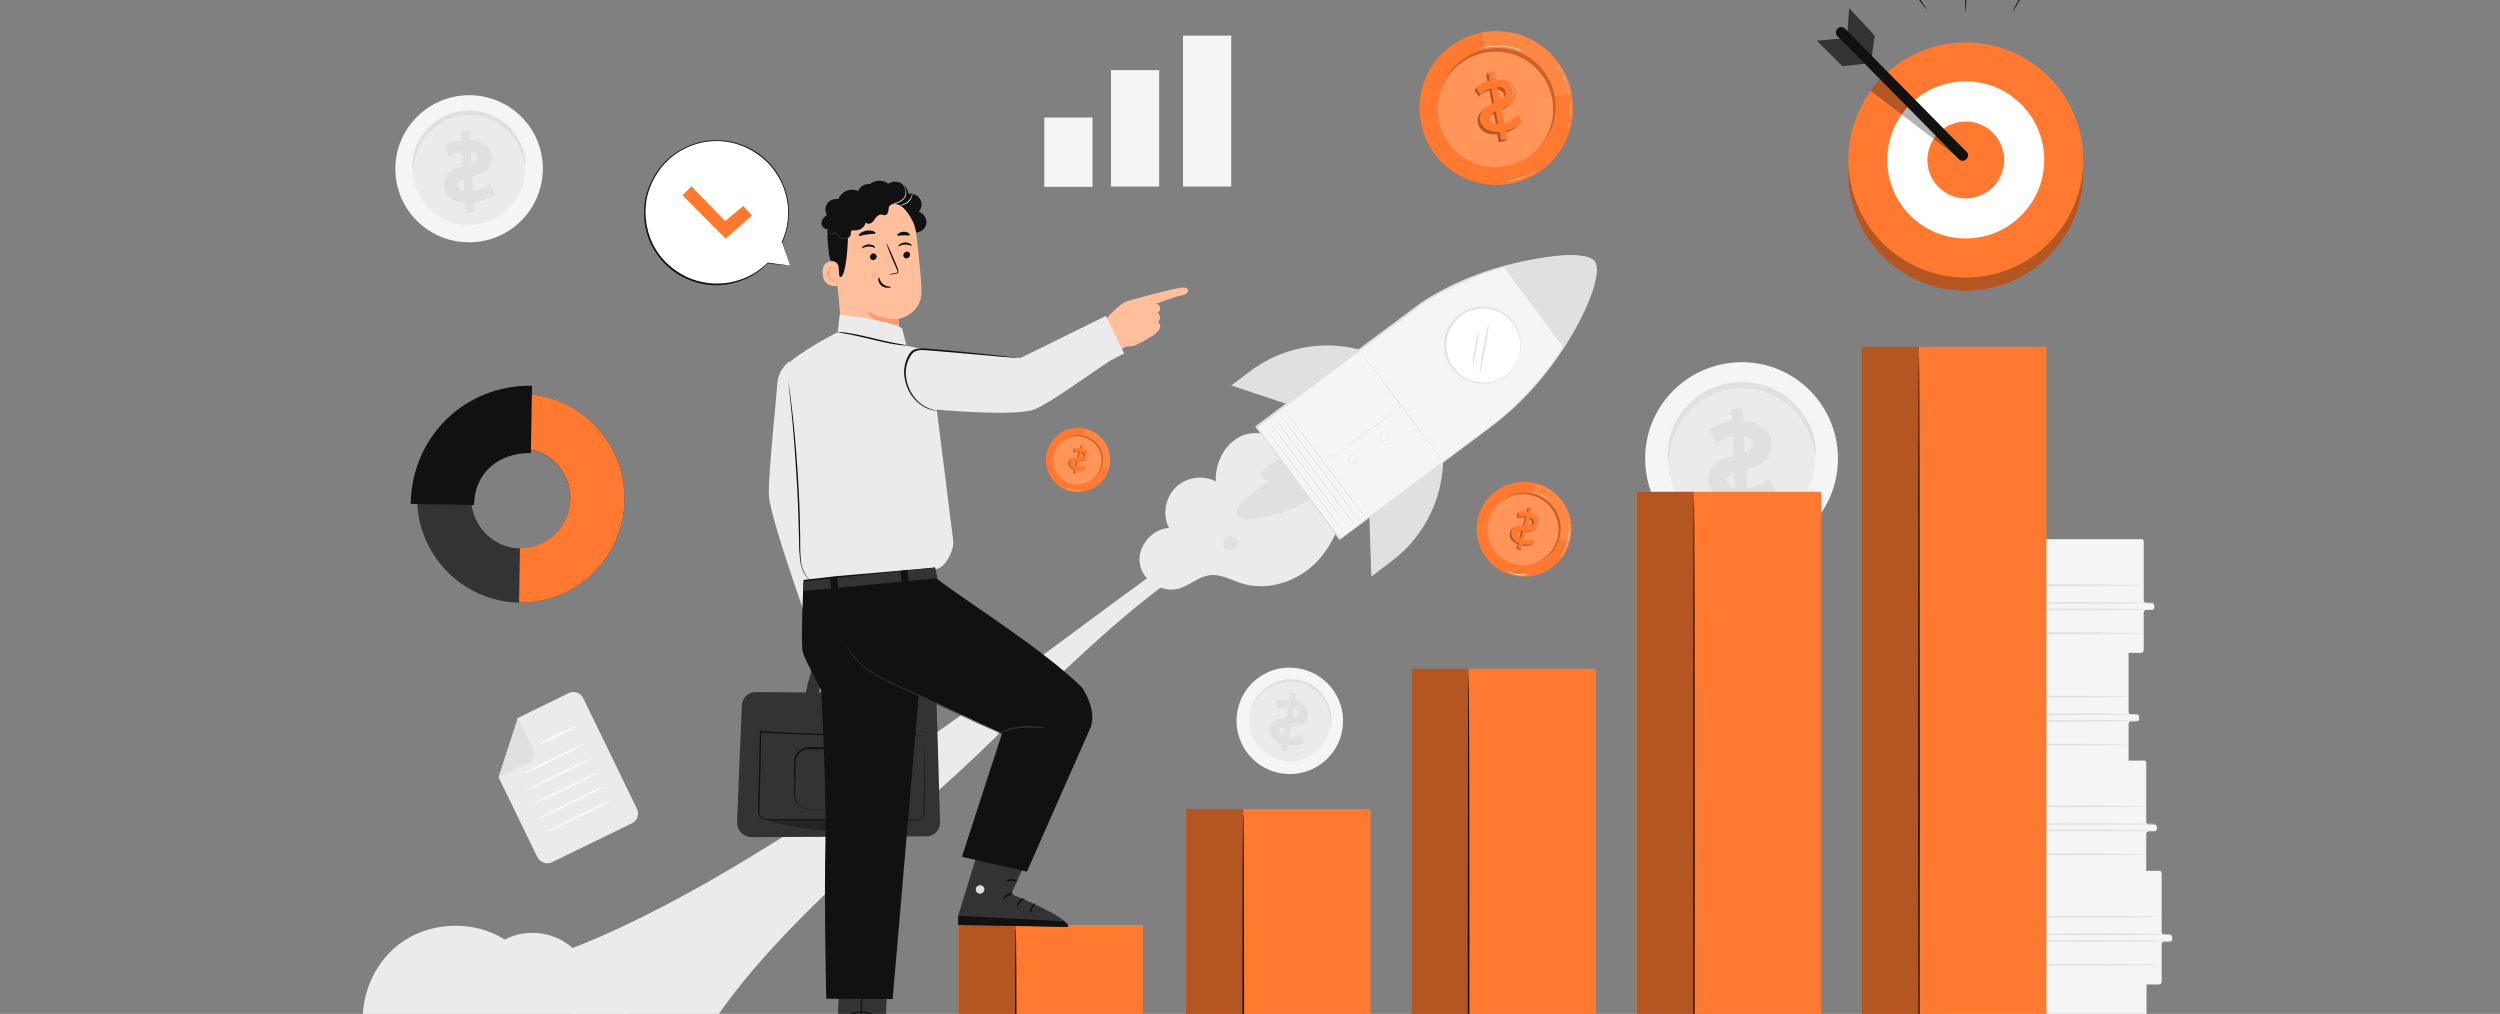 <svg xmlns="http://www.w3.org/2000/svg" width="540" height="219" fill="none" viewBox="0 0 540 219"><rect x="0" y="0" width="540" height="219" fill="#808080" stroke="none"/><g clip-path="url(#a)"><path fill="#ebebeb" d="M254.746 119.925c13.317-9.333 14.649-10.545 21.368-23.09l6.417 13.091c-27.422 7.756-51.091 33.693-71.732 53.388-21.127 20.119-60.231 49.813-65.921 77.75-7.627-19.271-19.31-16.786-33.051-32.3 45.521-12.544 109.746-65.63 142.919-88.839"/><path fill="#ebebeb" d="M191.064 261.061c-3.268-8.968-14.588-13.21-23.305-9.271.061-1.334.121-2.727.182-4.061-.848-5.999-4.177-11.635-9.02-15.271-4.903-3.636-11.259-5.151-17.252-4.242-.545-6.726-7.506-12.18-14.165-11.029 1.09-4.787-.786-10.12-4.661-13.09-3.874-2.969-9.503-3.454-13.801-1.151-6.901-4.363-16.465-3.878-22.882 1.03-6.477 4.969-9.382 14.059-7.022 21.877-10.472 7.999-14.225 23.634-8.595 35.511M290.763 106.108l-18.342-12.484c-6.598-.848-10.109 5.636-9.806 10.363-2.785-1.454-6.477-.909-8.717 1.333s-2.845 5.939-1.392 8.727c-3.753.181-6.901 4.06-6.296 7.756.606 3.697 4.843 6.363 8.415 5.333 2.36-.666 4.358-2.666 6.779-2.909 2.301-.242 4.48 1.031 6.719 1.758 5.509 1.757 11.804-.243 15.921-4.242 4.116-4.121 6.295-9.878 6.719-15.635"/><path fill="#e0e0e0" d="M278.959 98.23c-2.119.606-4.177 1.637-5.872 2.97-1.15.909-.484 2.727.969 2.666h.06a65 65 0 0 0-6.356 5.091c-1.271 1.151-.424 3.333 1.332 3.211 6.78-.303 13.499-3.09 18.402-7.817zM311.707 99.744v.121a27.95 27.95 0 0 1-11.259 21.453l-4.237 3.212-.424-12.848zM293.668 75.566s-.06 0-.121-.06c-8.111-2.122-16.707-.364-23.426 4.605l-4.177 3.151 12.046 4z"/><path fill="#f5f5f5" d="M344.456 56.476c-1.453-1.94-9.02-1.757-19.734 1.151-10.533 2.849-17.797 8-17.797 8L271.332 92.23l7.021 9.393 4.056 5.454 7.022 9.393 32.264-24.119c3.148-2.363 6.114-4.969 8.717-7.938 2.3-2.485 4.964-5.697 7.264-9.333 6.053-9.272 8.172-16.665 6.78-18.604"/><path fill="#e0e0e0" d="M295 111.865c-.06 0-4.116-5.273-9.08-11.878s-8.959-11.938-8.959-11.999c.061 0 4.116 5.272 9.08 11.878 5.024 6.605 9.02 11.999 8.959 11.999M293.85 112.591c-.061 0-4.116-5.272-9.08-11.877s-8.959-11.939-8.959-12c.061 0 4.116 5.273 9.08 11.878s9.019 11.939 8.959 11.999M292.7 113.441c-.061 0-4.117-5.272-9.08-11.878-4.964-6.605-8.959-11.938-8.959-11.999.06 0 4.116 5.273 9.08 11.878 5.024 6.605 9.019 11.938 8.959 11.999M291.61 114.289c-.06 0-4.116-5.273-9.08-11.878-4.963-6.606-8.959-11.938-8.959-11.999.061 0 4.117 5.272 9.08 11.878 4.964 6.605 8.959 11.999 8.959 11.999M290.46 115.197c-.061 0-4.116-5.272-9.08-11.878s-8.959-11.938-8.959-11.999c.061 0 4.116 5.273 9.08 11.878 5.024 6.605 9.02 11.938 8.959 11.999M302.688 87.746l-.121.121a1.7 1.7 0 0 1-.485.364c-.423.303-1.029.788-1.755 1.333-1.513 1.152-3.572 2.667-5.872 4.363s-4.419 3.212-5.932 4.303c-.726.545-1.392.97-1.816 1.272.424-.302 1.029-.787 1.755-1.333 1.514-1.09 3.572-2.666 5.872-4.302 2.3-1.697 4.359-3.212 5.872-4.303.726-.545 1.332-.97 1.755-1.333.182-.182.364-.303.485-.364.181-.12.242-.12.242-.12"/><path fill="#e0e0e0" d="M311.707 99.744c-.06 0-4.055-5.333-9.019-11.939s-8.899-11.998-8.899-12.059c.061 0 4.056 5.333 9.02 11.938 4.964 6.666 8.959 12.06 8.898 12.06M292.397 98.412s.061 0 .242.06c.121.061.303.243.424.486a.86.86 0 0 1-.121.909c-.242.303-.605.484-1.029.363s-.666-.485-.726-.848c-.061-.364.181-.667.363-.849.242-.181.423-.181.605-.181.121 0 .242.06.242.06h-.242a.85.85 0 0 0-.545.243c-.181.12-.363.424-.302.727.06.303.242.606.605.727s.726-.061.908-.303.182-.545.121-.788c-.061-.242-.242-.363-.363-.485-.121-.06-.182-.06-.182-.12M299.359 93.442s.06 0 .242.06c.121.06.302.243.423.485a.85.85 0 0 1-.121.909c-.242.303-.605.485-1.029.364-.423-.122-.666-.485-.726-.849-.061-.364.182-.666.363-.848.242-.182.424-.182.605-.182.122 0 .243.06.243.06h-.243a.84.84 0 0 0-.544.243c-.182.121-.364.424-.303.727s.242.606.605.727c.364.121.727-.06.908-.303.182-.242.182-.545.121-.787-.06-.243-.242-.364-.363-.485s-.181-.121-.181-.121M266.368 115.864c-.787-.303-1.756.121-2.058.909-.303.788.121 1.757.847 2.06.787.303 1.756-.06 2.119-.848s-.061-1.758-.787-2.121"/><path fill="#fff" d="M327.991 77.324c-1.513 4.242-6.175 6.424-10.412 4.909s-6.416-6.182-4.903-10.424 6.174-6.423 10.412-4.908c4.176 1.515 6.416 6.18 4.903 10.423"/><path fill="#e0e0e0" d="M327.991 77.324c-.061 0 .242-.666.363-1.939s-.06-3.212-1.332-5.151a7.7 7.7 0 0 0-2.663-2.545 8.1 8.1 0 0 0-4.056-1.091c-.726 0-1.513.121-2.24.364-.726.242-1.513.545-2.179 1.03-1.392.909-2.421 2.303-3.026 3.939-.545 1.636-.606 3.393-.122 4.969.243.788.545 1.515 1.03 2.182.423.666.968 1.212 1.513 1.696 1.15.97 2.542 1.515 3.813 1.758 1.332.242 2.603.06 3.693-.243 2.179-.666 3.571-2.12 4.298-3.15.666-1.152.847-1.819.908-1.819 0 0-.061.182-.182.485-.06.182-.121.364-.242.606a4.5 4.5 0 0 1-.424.727c-.665 1.091-2.058 2.545-4.297 3.333a7.9 7.9 0 0 1-3.814.303c-1.332-.242-2.785-.788-3.995-1.818-.606-.485-1.15-1.09-1.635-1.757-.484-.667-.847-1.455-1.089-2.242a8.53 8.53 0 0 1 .121-5.212c.605-1.697 1.755-3.151 3.208-4.06.726-.485 1.453-.849 2.24-1.091a8 8 0 0 1 2.361-.364c1.573 0 3.026.485 4.237 1.152a8.2 8.2 0 0 1 2.724 2.666c1.271 2 1.392 4 1.271 5.272 0 .303-.121.606-.121.849-.06.242-.121.424-.182.606zM344.456 56.476c-1.453-1.94-9.02-1.757-19.734 1.151l13.015 17.453c5.992-9.272 8.111-16.665 6.719-18.604"/><path fill="#e0e0e0" d="M344.698 56.84c.121.243.182.667.242 1.213.061 1.09-.242 2.727-.908 4.726-1.332 3.94-3.995 9.454-8.414 15.575-2.24 3.03-4.903 6.241-8.172 9.332-1.634 1.515-3.39 3.03-5.327 4.484s-3.874 2.91-5.932 4.424c-8.112 6.06-17.131 12.787-26.695 19.938l-.121.121-.121-.121a2167 2167 0 0 1-9.02-12.12c-3.087-4.121-6.114-8.242-9.019-12.12l-.121-.122.121-.12c9.564-7.152 18.583-13.878 26.695-19.938 2.058-1.515 3.995-2.97 5.932-4.424.969-.727 1.877-1.394 2.845-2.121a38 38 0 0 1 2.906-1.818 62.5 62.5 0 0 1 11.259-5.09 71.4 71.4 0 0 1 9.806-2.546c2.906-.545 5.448-.909 7.567-.97 2.058-.06 3.693.061 4.782.425.242.121.484.182.666.303s.363.182.424.303c.242.182.363.303.363.303l-.303-.303c-.121-.06-.242-.182-.423-.242-.182-.122-.424-.182-.666-.243-1.029-.303-2.664-.424-4.722-.363-2.058.06-4.6.424-7.506 1.03s-6.235 1.394-9.806 2.606c-3.572 1.272-7.386 2.908-11.199 5.15a28 28 0 0 0-2.845 1.819c-.908.666-1.877 1.393-2.845 2.12-1.937 1.455-3.874 2.91-5.933 4.424-8.111 6.06-17.13 12.787-26.695 19.938l.061-.243c2.905 3.879 5.932 7.939 9.019 12.12 3.087 4.121 6.114 8.242 9.02 12.12l-.242-.06c9.564-7.151 18.583-13.878 26.695-19.938 2.058-1.515 3.995-2.969 5.932-4.423 1.877-1.455 3.693-2.91 5.266-4.485 3.209-3.09 5.933-6.242 8.172-9.272 4.419-6.06 7.204-11.574 8.536-15.513.666-2 .968-3.576.908-4.666 0-.546-.121-.97-.182-1.212"/><path fill="#e0e0e0" d="M319.637 80.656c-.06 0 0-.606.121-1.636s.364-2.364.666-3.879c.303-1.454.545-2.727.787-3.878.182-.97.363-1.576.363-1.576.061 0 0 .606-.121 1.637-.121 1.03-.363 2.363-.666 3.878-.302 1.454-.544 2.727-.786 3.879-.182.97-.303 1.575-.364 1.575M318.185 78.717c-.121 0 .06-1.636.423-3.575.303-1.94.666-3.515.727-3.515.121 0-.061 1.636-.424 3.575-.303 1.94-.605 3.515-.726 3.515"/><path fill="#ebebeb" d="m119.272 186.221 17.192-8.363c1.21-.606 1.694-2 1.089-3.212l-11.562-23.816c-.605-1.212-1.997-1.697-3.208-1.091l-10.896 5.333-4.177 12.847 8.354 17.211c.605 1.151 2.058 1.697 3.208 1.091"/><path fill="#e0e0e0" d="m111.887 155.012 3.269 6.726c.545 1.091.06 2.424-1.029 2.97l-6.417 3.151z"/><path fill="#fff" d="M116.488 160.768c.06.061 1.876-.727 4.055-1.757 2.179-1.091 3.935-2 3.874-2.121-.06-.061-1.876.727-4.055 1.757-2.18 1.091-3.935 2-3.874 2.121M113.158 167.07c.061.061 3.027-1.273 6.598-3.03 3.632-1.757 6.538-3.272 6.477-3.333s-3.026 1.273-6.598 3.03c-3.632 1.697-6.537 3.212-6.477 3.333M113.521 170.768c.061.06 3.269-1.394 7.204-3.333s7.082-3.576 7.082-3.636c-.06-.061-3.269 1.394-7.203 3.333s-7.143 3.575-7.083 3.636M114.974 173.797c.061.061 3.269-1.394 7.204-3.333s7.082-3.575 7.082-3.636c-.061-.061-3.269 1.394-7.203 3.333-3.935 1.879-7.143 3.515-7.083 3.636M116.427 176.768c.061.06 3.269-1.394 7.203-3.333s7.083-3.576 7.083-3.636c-.061-.061-3.269 1.394-7.204 3.333s-7.143 3.515-7.082 3.636M117.88 179.736c.06.061 3.269-1.393 7.203-3.333 3.935-1.939 7.083-3.575 7.083-3.636-.061-.06-3.269 1.394-7.204 3.333s-7.143 3.576-7.082 3.636"/><path fill="#f5f5f5" d="M355.412 100.532c.787 11.453 10.775 20.119 22.216 19.271 11.502-.788 20.158-10.726 19.31-22.24-.787-11.454-10.775-20.12-22.215-19.271-11.502.848-20.158 10.787-19.311 22.24"/><path fill="#ebebeb" d="M360.316 100.229c.605 8.727 8.172 15.332 16.949 14.726 8.717-.606 15.315-8.181 14.71-16.907-.606-8.727-8.172-15.332-16.95-14.726-8.716.606-15.315 8.18-14.709 16.907"/><path fill="#e0e0e0" d="M360.316 99.744c.121 0 .121-.728.302-1.94.182-1.212.545-3.03 1.514-4.969.484-.97 1.089-2 1.876-3.03.787-.97 1.756-2 2.906-2.848.605-.424 1.21-.848 1.876-1.212a17 17 0 0 1 2.119-.97 25 25 0 0 1 2.3-.666c.787-.182 1.635-.243 2.422-.303.847 0 1.634 0 2.421.121.787.06 1.574.242 2.361.485.726.182 1.453.485 2.179.788.666.303 1.332.666 1.937 1.03 1.211.788 2.24 1.697 3.148 2.606.847.97 1.574 1.939 2.118 2.848 1.09 1.878 1.574 3.636 1.877 4.848.242 1.212.363 1.939.424 1.878.06 0 .181-.727.06-2a14 14 0 0 0-1.574-5.211c-.544-1.03-1.21-2.121-2.118-3.151s-1.998-2-3.269-2.848c-.666-.425-1.332-.849-2.058-1.152a10.5 10.5 0 0 0-2.301-.848 15.7 15.7 0 0 0-2.542-.546c-.847-.12-1.755-.12-2.663-.12-.908.06-1.756.12-2.603.302a17 17 0 0 0-2.482.727c-.787.303-1.514.667-2.24 1.03-.726.364-1.392.849-1.998 1.334-1.21.97-2.239 2-3.026 3.09-.787 1.091-1.453 2.243-1.877 3.273-.908 2.12-1.15 4-1.15 5.272-.181 1.454 0 2.182.061 2.182"/><path fill="#e0e0e0" d="m375.025 108.713.182 2.788 2.482-.121-.121-2.667c2.421-.303 4.721-1.151 6.053-2.303l-1.513-2.908a9.87 9.87 0 0 1-4.661 1.999l-.242-4.12c2.724-.788 5.69-1.879 5.508-5.454-.121-2.606-2.179-4.727-6.114-4.97l-.181-2.726-2.482.12.121 2.667c-1.816.242-3.632.849-4.903 1.757l1.392 2.97a10.6 10.6 0 0 1 3.692-1.515l.243 4.181c-2.724.788-5.63 1.879-5.448 5.333.121 2.545 2.118 4.666 5.992 4.969m1.877-11.09-.182-3.514c1.332.242 1.877.909 1.937 1.697 0 .909-.666 1.454-1.755 1.818m-3.935 6.182c-.06-.849.666-1.394 1.695-1.818l.182 3.393c-1.211-.182-1.816-.788-1.877-1.575"/><path fill="#f5f5f5" d="M85.434 37.57c.605 8.786 8.233 15.331 17.01 14.725s15.375-8.241 14.77-16.968c-.605-8.787-8.233-15.332-17.01-14.726-8.777.667-15.375 8.242-14.77 16.968"/><path fill="#ebebeb" d="M89.187 37.327c.484 6.666 6.235 11.696 12.954 11.21 6.659-.484 11.743-6.241 11.259-12.907a12.09 12.09 0 0 0-12.954-11.211c-6.659.424-11.683 6.242-11.26 12.908"/><path fill="#e0e0e0" d="M89.187 36.964c.06 0 .06-.545.242-1.454.121-.91.424-2.303 1.15-3.818.363-.727.848-1.515 1.453-2.303a11 11 0 0 1 2.24-2.181c.423-.303.908-.667 1.392-.91a7.4 7.4 0 0 1 1.574-.726c.545-.182 1.15-.364 1.755-.485.606-.122 1.211-.182 1.877-.243.605 0 1.271 0 1.876.06.606.061 1.211.183 1.756.364.605.182 1.15.364 1.634.607.545.242 1.029.484 1.514.787.908.606 1.755 1.273 2.421 2a12.8 12.8 0 0 1 1.634 2.182c.848 1.454 1.211 2.787 1.453 3.696.182.91.242 1.455.303 1.455.06 0 .121-.546 0-1.515-.121-.97-.363-2.364-1.211-3.94-.424-.787-.968-1.575-1.634-2.423-.666-.788-1.514-1.576-2.482-2.182-.484-.303-1.029-.606-1.574-.909a15 15 0 0 0-1.755-.666c-.606-.182-1.272-.303-1.937-.425-.666-.06-1.332-.12-1.998-.06s-1.332.12-1.998.242a9.6 9.6 0 0 0-1.876.546c-.605.242-1.15.484-1.695.787s-1.03.667-1.514 1.03a14.5 14.5 0 0 0-2.36 2.364 15.5 15.5 0 0 0-1.453 2.484 12.8 12.8 0 0 0-.908 4.06c-.06 1.03.06 1.576.121 1.576"/><path fill="#e0e0e0" d="m100.446 43.81.121 2.122 1.877-.122-.121-2.06c1.876-.242 3.632-.909 4.6-1.757l-1.15-2.242c-.908.727-2.24 1.333-3.571 1.515l-.182-3.152c2.058-.606 4.359-1.454 4.237-4.12-.121-2-1.634-3.636-4.661-3.818l-.121-2.121-1.876.12.12 2.061c-1.391.182-2.784.667-3.752 1.334l1.09 2.242A7.6 7.6 0 0 1 99.9 32.66l.182 3.212c-2.058.606-4.298 1.455-4.177 4.06.06 2.06 1.574 3.697 4.54 3.879m1.393-8.423-.122-2.666c1.03.182 1.453.667 1.453 1.333.061.606-.484 1.03-1.331 1.333m-2.967 4.727c-.06-.666.485-1.03 1.272-1.394l.121 2.606c-.908-.182-1.332-.606-1.393-1.212"/><path fill="#f5f5f5" d="M267.216 154.042a11.494 11.494 0 0 0 9.745 13.029c6.296.909 12.107-3.454 13.015-9.696a11.493 11.493 0 0 0-9.746-13.029c-6.235-.97-12.106 3.393-13.014 9.696"/><path fill="#ebebeb" d="M269.94 154.405a8.794 8.794 0 0 0 7.445 9.938c4.782.728 9.262-2.605 9.928-7.393a8.794 8.794 0 0 0-7.446-9.938c-4.782-.727-9.201 2.606-9.927 7.393"/><path fill="#e0e0e0" d="M270 154.163c.061 0 .121-.364.363-1.03a10 10 0 0 1 1.393-2.546 7.6 7.6 0 0 1 1.392-1.393 11.7 11.7 0 0 1 1.937-1.212 6.5 6.5 0 0 1 1.15-.425 8 8 0 0 1 1.271-.242c.424-.061.848-.061 1.332-.061.424 0 .908.061 1.332.122.423.06.908.181 1.331.363.424.121.848.303 1.211.546.363.181.727.424 1.09.666s.666.485.908.788a9.3 9.3 0 0 1 1.392 1.757 8 8 0 0 1 .787 1.818 9.5 9.5 0 0 1 .424 2.849c0 .666-.061 1.09 0 1.09.06 0 .181-.363.242-1.09.06-.728.06-1.758-.242-2.97a10 10 0 0 0-.787-1.939 8.5 8.5 0 0 0-1.453-1.939c-.303-.303-.605-.606-.969-.849-.363-.242-.726-.545-1.15-.727a5.7 5.7 0 0 0-1.271-.545 6 6 0 0 0-1.392-.364c-.484-.06-.969-.121-1.453-.121s-.969 0-1.392.121c-.485.061-.908.182-1.332.303a7 7 0 0 0-1.211.485 8.2 8.2 0 0 0-1.997 1.333 8.4 8.4 0 0 0-1.393 1.576 8.8 8.8 0 0 0-1.271 2.727c-.302.485-.302.848-.242.909"/><path fill="#e0e0e0" d="m276.901 160.707-.242 1.515 1.331.242.243-1.454c1.331.121 2.663-.061 3.51-.545l-.484-1.758c-.726.364-1.755.606-2.784.546l.363-2.243c1.574-.121 3.329-.363 3.632-2.302.242-1.455-.605-2.849-2.724-3.394l.242-1.515-1.332-.242-.242 1.454c-1.029-.061-2.058.061-2.845.364l.424 1.757c.726-.303 1.513-.424 2.179-.364l-.363 2.303c-1.574.121-3.269.364-3.572 2.242-.242 1.394.606 2.788 2.664 3.394m2.3-5.757.303-1.939c.666.303.908.727.847 1.151-.121.546-.545.727-1.15.788m-2.845 2.909c.061-.485.484-.667 1.09-.788l-.303 1.879c-.605-.303-.848-.667-.787-1.091"/><path fill="#f5f5f5" d="M466.915 188.645v12.665c0 .364.302.606.605.606h1.09c.363 0 .605.303.605.606v.243a.607.607 0 0 1-.605.606h-1.09a.607.607 0 0 0-.605.606v8.059a.607.607 0 0 1-.606.606h-42.131a.607.607 0 0 1-.605-.606v-7.211c0-.364.303-.606.605-.606h1.937a.607.607 0 0 0 .606-.606v-.606a.607.607 0 0 0-.606-.606h-1.937a.607.607 0 0 1-.605-.606v-1.515a.607.607 0 0 0-.605-.606h-.182a.607.607 0 0 1 0-1.212h.363a.61.61 0 0 0 .606-.606v-9.151c0-.363.302-.606.605-.606h41.889c.363-.121.666.182.666.546"/><path fill="#e0e0e0" d="M435.014 188.705v23.27a.607.607 0 0 1-.606.606h-10.29a.607.607 0 0 1-.606-.606v-7.211c0-.364.303-.606.606-.606h1.937a.607.607 0 0 0 .605-.606v-.425c0-.363-.303-.606-.666-.606l-1.937.061c-.363 0-.666-.303-.666-.606v-1.515a.606.606 0 0 0-.605-.606h-.182c-.363 0-.666-.303-.605-.667v-.181c0-.364.303-.606.605-.606h.485a.607.607 0 0 0 .605-.606v-8.969c0-.364.303-.606.605-.606l9.988.06c.485-.242.727.061.727.425"/><path fill="#e0e0e0" d="M434.227 203.25c0 .061 7.869.182 17.555.182s17.554-.061 17.554-.182c0-.06-7.869-.182-17.554-.182-9.686 0-17.555.061-17.555.182M434.227 201.795c0 .061 7.869.182 17.555.182s17.554-.061 17.554-.182c0-.061-7.869-.182-17.554-.182-9.686.061-17.555.121-17.555.182M431.987 198.037c0 .061 7.869.182 17.555.182s17.554-.061 17.554-.182c0-.06-7.869-.182-17.554-.182-9.746 0-17.555.061-17.555.182M431.745 208.401c0 .06 7.869.181 17.555.181s17.554-.06 17.554-.181c0-.061-7.869-.182-17.554-.182-9.686 0-17.555.06-17.555.182"/><path fill="#f5f5f5" d="M463.646 212.703v12.666c0 .363.303.606.605.606h1.09c.363 0 .605.303.605.606v.242a.606.606 0 0 1-.605.606h-1.09a.607.607 0 0 0-.605.606v8.06a.607.607 0 0 1-.605.606h-42.132a.607.607 0 0 1-.605-.606v-7.211c0-.364.303-.606.605-.606h1.938a.607.607 0 0 0 .605-.606v-.606a.607.607 0 0 0-.605-.606h-1.938a.607.607 0 0 1-.605-.606v-1.515a.607.607 0 0 0-.605-.606h-.182a.607.607 0 0 1 0-1.212h.424a.607.607 0 0 0 .605-.606v-9.151c0-.364.303-.606.606-.606h41.828c.363-.121.666.182.666.545"/><path fill="#e0e0e0" d="M431.745 212.704v23.331a.607.607 0 0 1-.605.606h-10.291a.607.607 0 0 1-.605-.606v-7.212c0-.363.302-.606.605-.606h1.937a.607.607 0 0 0 .605-.606v-.424c0-.364-.302-.606-.666-.606l-1.937.061c-.363 0-.666-.303-.666-.606v-1.515a.606.606 0 0 0-.605-.606h-.181c-.364 0-.666-.303-.606-.667v-.182c0-.363.303-.606.606-.606h.484a.607.607 0 0 0 .605-.606v-8.969c0-.363.303-.606.605-.606l9.988.061c.485-.242.727.061.727.364"/><path fill="#f5f5f5" d="M463.041 117.016v12.665c0 .364.302.606.605.606h1.09c.363 0 .605.303.605.606v.242a.607.607 0 0 1-.605.606h-1.09a.607.607 0 0 0-.605.606v8.06a.607.607 0 0 1-.606.606h-42.131a.607.607 0 0 1-.605-.606v-7.211c0-.364.303-.606.605-.606h1.937a.607.607 0 0 0 .606-.606v-.606a.607.607 0 0 0-.606-.606h-1.937a.607.607 0 0 1-.605-.606v-1.515a.607.607 0 0 0-.605-.606h-.182a.607.607 0 0 1 0-1.212h.424a.607.607 0 0 0 .605-.606v-9.151c0-.363.303-.606.605-.606h41.889c.303-.06.606.182.606.546"/><path fill="#e0e0e0" d="M431.2 117.076v23.27a.606.606 0 0 1-.605.606h-10.291a.607.607 0 0 1-.605-.606v-7.211c0-.364.303-.606.605-.606h1.937a.61.61 0 0 0 .606-.606v-.424c0-.364-.303-.606-.666-.606l-1.937.06c-.364 0-.666-.303-.666-.606v-1.515a.61.61 0 0 0-.606-.606h-.181c-.363 0-.666-.303-.605-.666v-.182c0-.364.302-.606.605-.606h.484a.607.607 0 0 0 .605-.606v-8.969c0-.364.303-.606.606-.606l9.988.061c.424-.243.726.06.726.424"/><path fill="#e0e0e0" d="M430.353 131.619c0 .061 7.869.182 17.554.182 9.686 0 17.555-.06 17.555-.182 0-.06-7.869-.181-17.555-.181s-17.554.121-17.554.181M430.353 130.227c0 .06 7.869.182 17.554.182 9.686 0 17.555-.061 17.555-.182 0-.061-7.869-.182-17.555-.182s-17.554.061-17.554.182M428.113 126.408c0 .061 7.869.182 17.555.182s17.554-.06 17.554-.182c0-.06-7.869-.181-17.554-.181-9.746 0-17.555.06-17.555.181M427.871 136.772c0 .06 7.869.181 17.555.181s17.554-.06 17.554-.181c0-.061-7.869-.182-17.554-.182-9.686 0-17.555.121-17.555.182"/><path fill="#f5f5f5" d="M459.772 141.075v12.665c0 .364.303.606.605.606h1.09c.363 0 .605.303.605.606v.243a.607.607 0 0 1-.605.606h-1.09a.607.607 0 0 0-.605.606v8.12a.607.607 0 0 1-.605.606h-42.132a.607.607 0 0 1-.605-.606v-7.211c0-.364.303-.606.605-.606h1.938a.607.607 0 0 0 .605-.606v-.606a.607.607 0 0 0-.605-.606h-1.938a.607.607 0 0 1-.605-.606v-1.515a.607.607 0 0 0-.605-.606h-.182a.607.607 0 0 1 0-1.212h.424a.607.607 0 0 0 .605-.606v-9.151c0-.363.303-.606.606-.606h41.828c.363-.121.666.121.666.485"/><path fill="#e0e0e0" d="M427.871 141.136v23.271a.607.607 0 0 1-.605.606h-10.291a.607.607 0 0 1-.605-.606v-7.212c0-.363.302-.606.605-.606h1.937a.607.607 0 0 0 .605-.606v-.424c0-.363-.302-.606-.666-.606l-1.937.061c-.363 0-.666-.303-.666-.606v-1.515a.606.606 0 0 0-.605-.606h-.181c-.364 0-.666-.303-.606-.667v-.182c0-.363.303-.606.606-.606h.484a.607.607 0 0 0 .605-.606v-8.968c0-.364.303-.606.605-.606l9.988.06c.485-.242.727.061.727.424"/><path fill="#e0e0e0" d="M427.084 155.68c0 .06 7.869.182 17.555.182s17.554-.061 17.554-.182-7.869-.182-17.554-.182c-9.686 0-17.555.061-17.555.182M427.084 154.285c0 .061 7.869.182 17.555.182s17.554-.06 17.554-.182c0-.06-7.869-.181-17.554-.181-9.686 0-17.555.06-17.555.181M424.844 150.467c0 .061 7.87.182 17.555.182s17.555-.061 17.555-.182c0-.061-7.87-.182-17.555-.182-9.746 0-17.555.061-17.555.182M424.602 160.83c0 .061 7.869.182 17.555.182s17.554-.061 17.554-.182c0-.06-7.869-.182-17.554-.182-9.686 0-17.555.061-17.555.182"/><path fill="#f5f5f5" d="M463.586 164.828v12.666c0 .363.302.606.605.606h1.09c.363 0 .605.303.605.606v.242a.607.607 0 0 1-.605.606h-1.09a.607.607 0 0 0-.605.606v8.06a.607.607 0 0 1-.606.606h-42.131a.607.607 0 0 1-.605-.606v-7.211c0-.364.303-.606.605-.606h1.937a.61.61 0 0 0 .606-.606v-.606a.607.607 0 0 0-.606-.606h-1.937a.607.607 0 0 1-.605-.606v-1.515a.607.607 0 0 0-.605-.606h-.182a.607.607 0 0 1 0-1.212h.424a.607.607 0 0 0 .605-.606v-9.151c0-.364.303-.606.605-.606h41.829c.363-.121.666.182.666.545"/><path fill="#e0e0e0" d="M431.685 164.828v23.27a.607.607 0 0 1-.606.606h-10.29a.607.607 0 0 1-.606-.606v-7.211c0-.364.303-.606.606-.606h1.937a.607.607 0 0 0 .605-.606v-.424c0-.364-.303-.606-.666-.606l-1.937.06c-.363 0-.666-.303-.666-.606v-1.515a.607.607 0 0 0-.605-.606h-.182c-.363 0-.666-.303-.605-.666v-.182c0-.364.303-.606.605-.606h.485a.607.607 0 0 0 .605-.606v-8.969c0-.364.303-.606.605-.606l9.988.061c.484-.182.727.06.727.424"/><path fill="#e0e0e0" d="M430.898 179.373c0 .061 7.869.182 17.554.182 9.686 0 17.555-.061 17.555-.182 0-.06-7.869-.182-17.555-.182-9.745.061-17.554.122-17.554.182M430.898 177.979c0 .06 7.869.181 17.554.181 9.686 0 17.555-.06 17.555-.181 0-.061-7.869-.182-17.555-.182-9.745.06-17.554.121-17.554.182M428.658 174.16c0 .061 7.869.182 17.555.182s17.554-.06 17.554-.182c0-.06-7.869-.181-17.554-.181-9.746.06-17.555.121-17.555.181M428.416 184.524c0 .06 7.869.181 17.554.181 9.686 0 17.555-.06 17.555-.181 0-.061-7.869-.182-17.555-.182-9.685.06-17.554.121-17.554.182"/><path fill="#f5f5f5" d="M255.533 7.693h10.411v32.603h-10.411zM239.975 15.147h10.412v25.149h-10.412zM225.569 25.389h10.411v14.968h-10.411z"/><path fill="#333" d="M134.89 107.987c.181-12.423-9.686-22.664-22.034-22.906-12.349-.182-22.58 9.756-22.761 22.179s9.685 22.665 22.034 22.907c12.409.182 22.579-9.757 22.761-22.18m-33.112-.484c.121-5.939 4.964-10.666 10.896-10.605 5.932.12 10.654 5.029 10.533 10.968s-4.964 10.666-10.896 10.605c-5.872-.121-10.594-5.03-10.533-10.968"/><path fill="#ff7a30" d="M134.89 107.987c.181-12.423-9.686-22.664-22.034-22.907l-.182 11.757c5.932.12 10.654 5.029 10.533 10.968s-4.964 10.666-10.896 10.605l-.182 11.756c12.409.182 22.579-9.756 22.761-22.179"/><path fill="#111" d="M114.914 83.322c-14.468-.242-25.97 10.969-26.211 25.513l13.68.242c.121-6.969 5.388-11.332 12.288-11.21z"/><path fill="#ff7a30" d="M306.621 23.632c-.165-9.169 7.126-16.735 16.285-16.9s16.716 7.135 16.88 16.304c.165 9.168-7.126 16.734-16.285 16.899s-16.716-7.135-16.88-16.303"/><path fill="#fff" d="M320.061 7.027c9.019-1.757 17.676 4.181 19.431 13.21 0 0-11.38 2.728-15.012-1.393-3.632-4.12-4.419-11.817-4.419-11.817" opacity=".1"/><path fill="#ff7a30" d="M311.041 25.388c1.332 6.848 7.93 11.332 14.771 10 6.84-1.334 11.319-7.94 9.988-14.787s-7.93-11.332-14.771-10c-6.84 1.334-11.319 7.94-9.988 14.787"/><path fill="#000" d="M311.041 25.388c1.332 6.848 7.93 11.332 14.771 10 6.84-1.334 11.319-7.94 9.988-14.787s-7.93-11.332-14.771-10c-6.84 1.334-11.319 7.94-9.988 14.787" opacity=".2"/><path fill="#ff7a30" d="M310.799 25.994c1.272 6.726 7.809 11.21 14.589 9.877 6.719-1.272 11.199-7.817 9.867-14.604-1.271-6.727-7.809-11.211-14.589-9.878-6.779 1.333-11.198 7.817-9.867 14.605"/><path fill="#fff" d="M310.799 25.994c1.272 6.726 7.809 11.21 14.589 9.877 6.719-1.272 11.199-7.817 9.867-14.604-1.271-6.727-7.809-11.211-14.589-9.878-6.779 1.333-11.198 7.817-9.867 14.605" opacity=".2"/><path fill="#ff7a30" d="m322.301 22.66-.605-3.15a7.4 7.4 0 0 0-1.574.726 2.9 2.9 0 0 0-.666.667l-.061-.06-.726-1.03-.182-.243.424-.667.303.06c.605-.484 1.331-.908 2.118-1.09l-.302-1.697.423-.545.061.424.726-.121.364 1.757c2.481-.242 3.874.91 4.176 2.485.424 2.182-1.331 3.09-2.966 3.818l.606 3.09c1.15-.363 2.239-1.03 2.845-1.757l.968 1.454c-.666.849-2.058 1.637-3.571 2l.242 1.273.605-.121-.545.545-1.271.242-.303-1.757c-2.481.242-3.874-.91-4.176-2.485-.303-2.181 1.452-3.09 3.087-3.818m1.211-.545c.847-.424 1.452-.909 1.331-1.636-.121-.667-.726-1.151-1.816-1.09zm-.303 5.151-.545-2.727c-.908.424-1.513.91-1.332 1.697.121.666.727 1.09 1.877 1.03"/><path fill="#000" d="m322.301 22.66-.605-3.15a7.4 7.4 0 0 0-1.574.726 2.9 2.9 0 0 0-.666.667l-.061-.06-.726-1.03-.182-.243.424-.667.303.06c.605-.484 1.331-.908 2.118-1.09l-.302-1.697.423-.545.061.424.726-.121.364 1.757c2.481-.242 3.874.91 4.176 2.485.424 2.182-1.331 3.09-2.966 3.818l.606 3.09c1.15-.363 2.239-1.03 2.845-1.757l.968 1.454c-.666.849-2.058 1.637-3.571 2l.242 1.273.605-.121-.545.545-1.271.242-.303-1.757c-2.481.242-3.874-.91-4.176-2.485-.303-2.181 1.452-3.09 3.087-3.818m1.211-.545c.847-.424 1.452-.909 1.331-1.636-.121-.667-.726-1.151-1.816-1.09zm-.303 5.151-.545-2.727c-.908.424-1.513.91-1.332 1.697.121.666.727 1.09 1.877 1.03" opacity=".3"/><path fill="#ff7a30" d="m323.935 28.478.303 1.758 1.271-.243-.303-1.697c1.514-.363 2.906-1.151 3.572-2l-.969-1.454c-.666.788-1.695 1.455-2.845 1.758l-.605-3.091c1.634-.727 3.39-1.636 2.966-3.818-.303-1.575-1.695-2.727-4.177-2.484l-.363-1.758-1.271.243.302 1.696c-1.15.303-2.239.849-2.966 1.576l.908 1.454a6.2 6.2 0 0 1 2.361-1.333l.605 3.151c-1.634.728-3.389 1.637-3.026 3.818.363 1.455 1.755 2.606 4.237 2.424m0-6.908-.545-2.788c1.151-.06 1.695.424 1.816 1.091.182.788-.423 1.273-1.271 1.697m-2.179 4.12c-.121-.787.484-1.272 1.332-1.696l.544 2.727c-1.15.06-1.755-.364-1.876-1.03"/><path fill="#fff" d="M338.584 28.176c.061-.12.061-.242.121-.424.061-.182.121-.424.182-.666q.09-.364.181-.91c0-.181.061-.363.061-.545s.06-.363.06-.545c.061-.364.061-.788.061-1.273 0-.909-.061-1.878-.182-2.848a27 27 0 0 0-.665-2.788c-.122-.424-.303-.787-.424-1.151-.061-.182-.121-.364-.242-.545-.061-.182-.182-.303-.242-.485-.122-.303-.303-.546-.424-.788a5 5 0 0 0-.363-.606c-.121-.121-.182-.242-.243-.364-.06-.06-.06-.12-.121-.12 0 0 0 .06.061.12.06.122.121.243.242.364.121.182.242.364.363.606s.303.485.424.788c.061.121.121.303.242.485.061.181.121.363.242.545.182.364.303.727.424 1.151.242.849.484 1.758.666 2.788.121 1.03.181 1.94.181 2.848 0 .424 0 .849-.06 1.273 0 .182-.061.363-.061.545s-.06.364-.06.546l-.182.909c-.06.242-.121.484-.121.666-.06.182-.06.303-.121.424M326.478 21.147s.181-.121.302-.424.242-.727.121-1.212-.423-.848-.666-1.09a1.7 1.7 0 0 0-.423-.243s.181.12.363.303c.242.181.484.545.605 1.03s0 .909-.06 1.151c-.121.303-.242.425-.242.485M322.785 16.905c.061 0 0-.242-.061-.545-.06-.303-.121-.485-.181-.485-.061 0 0 .242.06.545.061.303.182.485.182.485M319.879 10.542s.122 0 .424-.122c.121-.06.303-.06.484-.12.182-.061.364-.122.606-.122.242-.06.484-.06.726-.121.242-.06.545-.06.848-.06.605 0 1.271 0 1.997.06s1.393.182 1.937.363c.303.061.606.182.848.243.242.06.484.182.726.242s.424.182.606.243c.181.06.302.12.423.181a3.4 3.4 0 0 1-.423-.242c-.182-.06-.364-.182-.545-.242-.242-.122-.424-.182-.727-.303-.242-.122-.544-.182-.847-.243a9.8 9.8 0 0 0-1.998-.363c-.726-.061-1.392-.061-1.997-.061-.303 0-.606.06-.848.06-.302.061-.545.061-.726.122-.242.06-.424.121-.606.121-.181.06-.363.121-.484.121-.302.182-.424.182-.424.243M324.177 39.145h1.15c.727-.061 1.695-.182 2.724-.485a11.4 11.4 0 0 0 2.543-1.091c.302-.182.545-.303.726-.424.182-.122.242-.182.242-.182l-.242.121c-.181.121-.424.242-.726.424-.606.364-1.514.727-2.543 1.03s-1.997.485-2.663.546c-.363.06-.605.06-.848.06z"/><path fill="#ff7a30" d="M319.335 111.562c-1.514 5.454 1.694 11.089 7.142 12.604s11.078-1.696 12.591-7.15c1.514-5.454-1.695-11.09-7.143-12.605-5.448-1.455-11.077 1.697-12.59 7.151"/><path fill="#fff" d="M331.865 104.471c5.448 1.515 8.596 7.151 7.143 12.605 0 0-7.022-1.637-7.869-4.848-.908-3.333.726-7.757.726-7.757" opacity=".1"/><path fill="#ff7a30" d="M321.877 112.108c-1.15 4.12 1.271 8.423 5.387 9.574 4.117 1.152 8.414-1.272 9.565-5.393s-1.272-8.423-5.388-9.575-8.414 1.273-9.564 5.394"/><path fill="#000" d="M321.877 112.108c-1.15 4.12 1.271 8.423 5.387 9.574 4.117 1.152 8.414-1.272 9.565-5.393s-1.272-8.423-5.388-9.575-8.414 1.273-9.564 5.394" opacity=".2"/><path fill="#ff7a30" d="M321.574 112.35c-1.15 4.06 1.271 8.302 5.327 9.454 4.056 1.151 8.293-1.273 9.443-5.333s-1.271-8.302-5.327-9.454c-4.055-1.151-8.293 1.273-9.443 5.333"/><path fill="#fff" d="M321.574 112.35c-1.15 4.06 1.271 8.302 5.327 9.454 4.056 1.151 8.293-1.273 9.443-5.333s-1.271-8.302-5.327-9.454c-4.055-1.151-8.293 1.273-9.443 5.333" opacity=".2"/><path fill="#ff7a30" d="m328.838 113.683.545-1.878a3.3 3.3 0 0 0-1.09 0c-.302.06-.544.181-.544.181v-.06l-.121-.788v-.182l.423-.242.121.121a2.95 2.95 0 0 1 1.453 0l.303-1.03.424-.182-.061.242.424.122-.303 1.03c1.392.545 1.877 1.575 1.634 2.545-.363 1.273-1.573 1.333-2.663 1.273l-.545 1.878c.727.121 1.514.061 2.058-.182l.182 1.091c-.605.303-1.574.364-2.482.121l-.242.788.363.121-.424.122-.787-.243.303-1.03c-1.453-.545-1.876-1.576-1.634-2.545.363-1.273 1.574-1.273 2.663-1.273m.848 0c.605 0 1.029-.121 1.15-.545s-.061-.849-.727-1.091zm-1.635 2.788.485-1.636c-.606 0-1.09.121-1.211.545q-.181.636.726 1.091"/><path fill="#000" d="m328.838 113.683.545-1.878a3.3 3.3 0 0 0-1.09 0c-.302.06-.544.181-.544.181v-.06l-.121-.788v-.182l.423-.242.121.121a2.95 2.95 0 0 1 1.453 0l.303-1.03.424-.182-.061.242.424.122-.303 1.03c1.392.545 1.877 1.575 1.634 2.545-.363 1.273-1.573 1.333-2.663 1.273l-.545 1.878c.727.121 1.514.061 2.058-.182l.182 1.091c-.605.303-1.574.364-2.482.121l-.242.788.363.121-.424.122-.787-.243.303-1.03c-1.453-.545-1.876-1.576-1.634-2.545.363-1.273 1.574-1.273 2.663-1.273m.848 0c.605 0 1.029-.121 1.15-.545s-.061-.849-.727-1.091zm-1.635 2.788.485-1.636c-.606 0-1.09.121-1.211.545q-.181.636.726 1.091" opacity=".3"/><path fill="#ff7a30" d="m328.172 117.319-.302 1.03.787.243.302-1.03c.908.181 1.877.121 2.482-.121l-.181-1.091c-.545.242-1.332.303-2.059.181l.545-1.878c1.09.06 2.3 0 2.664-1.273.242-.969-.182-2-1.635-2.545l.303-1.03-.787-.243-.303 1.031a3.9 3.9 0 0 0-2.058.06l.121 1.031c.606-.182 1.15-.182 1.635-.061l-.545 1.879c-1.09-.061-2.361-.001-2.664 1.272-.181.97.303 2 1.695 2.545m1.877-3.757.484-1.697c.666.303.848.727.727 1.091-.182.485-.606.545-1.211.606m-2.3 1.636c.121-.484.605-.545 1.21-.545l-.484 1.636c-.666-.242-.848-.666-.726-1.091"/><path fill="#fff" d="m336.284 121.257.06-.061.182-.181.303-.303c.121-.122.242-.243.363-.425.06-.06.121-.181.181-.242.061-.121.121-.182.182-.303a7 7 0 0 0 .363-.667c.242-.484.484-1.03.666-1.636s.303-1.212.363-1.697c.061-.242.061-.545.061-.787v-1.212c0-.182 0-.303-.061-.425 0-.121 0-.181-.06-.242v-.061 2c0 .243-.061.485-.061.788a9.4 9.4 0 0 1-.363 1.697 10.3 10.3 0 0 1-.666 1.636c-.121.242-.242.485-.363.667-.061.121-.121.181-.182.303-.06.121-.121.181-.181.242-.121.182-.242.303-.303.424-.121.121-.182.243-.242.303l-.182.182c-.06-.061-.06 0-.06 0M331.562 113.986s.121 0 .303-.182a1.07 1.07 0 0 0 .424-.666c.06-.303 0-.606-.061-.788-.06-.182-.181-.243-.181-.243s.06.122.121.303c.06.182.121.425.06.728-.06.303-.242.484-.363.606-.182.181-.303.242-.303.242M330.715 110.653s.06-.121.121-.303c.06-.182.06-.303.06-.303s-.06.121-.121.303c-.06.182-.121.303-.06.303M330.836 106.289s.06 0 .242.061c.061 0 .182.06.303.06s.242.061.363.121c.121.061.303.061.424.122.181.06.302.121.484.181l1.089.546c.364.242.727.485.969.727.121.121.303.242.424.364.121.121.242.242.302.363.121.121.182.182.243.303.06.061.121.182.181.243l.182.181s-.061-.06-.121-.181a.9.9 0 0 1-.182-.243c-.06-.06-.121-.182-.242-.303s-.182-.242-.303-.363l-.363-.364c-.303-.242-.605-.485-.968-.727a4.6 4.6 0 0 0-1.09-.546 4 4 0 0 1-.484-.181c-.182-.061-.303-.122-.424-.122-.121-.06-.242-.06-.363-.06s-.182-.061-.303-.061c-.303-.06-.363-.121-.363-.121M325.388 123.318s.061.061.182.122l.484.242c.424.182.968.364 1.634.485s1.271.121 1.695.06c.242 0 .363-.06.484-.06.122 0 .182-.061.182-.061h-.666c-.424 0-1.029 0-1.695-.121s-1.21-.303-1.634-.424c-.182-.061-.363-.121-.484-.182s-.182-.061-.182-.061"/><path fill="#ff7a30" d="M226.174 97.502c-1.029 3.696 1.15 7.514 4.842 8.544 3.693 1.031 7.507-1.151 8.536-4.848s-1.151-7.514-4.843-8.544-7.506 1.151-8.535 4.848"/><path fill="#fff" d="M234.648 92.654c3.693 1.03 5.872 4.848 4.843 8.545 0 0-4.722-1.091-5.327-3.272-.605-2.243.484-5.273.484-5.273" opacity=".1"/><path fill="#ff7a30" d="M227.869 97.865c-.787 2.787.847 5.696 3.692 6.484 2.785.788 5.69-.848 6.477-3.697.787-2.787-.847-5.696-3.692-6.484-2.785-.788-5.69.849-6.477 3.697"/><path fill="#000" d="M227.869 97.865c-.787 2.787.847 5.696 3.692 6.484 2.785.788 5.69-.848 6.477-3.697.787-2.787-.847-5.696-3.692-6.484-2.785-.788-5.69.849-6.477 3.697" opacity=".2"/><path fill="#ff7a30" d="M227.687 98.047c-.787 2.787.848 5.636 3.632 6.423 2.785.788 5.63-.848 6.417-3.636.787-2.787-.848-5.635-3.632-6.423s-5.63.848-6.417 3.636"/><path fill="#fff" d="M227.687 98.047c-.787 2.787.848 5.636 3.632 6.423 2.785.788 5.63-.848 6.417-3.636.787-2.787-.848-5.635-3.632-6.423s-5.63.848-6.417 3.636" opacity=".2"/><path fill="#ff7a30" d="m232.59 98.895.363-1.272a1.5 1.5 0 0 0-.726 0c-.242.06-.363.12-.363.12v-.06l-.061-.545v-.122l.303-.181.121.06a2.9 2.9 0 0 1 1.029 0l.182-.727.242-.121-.061.182.303.06-.182.727c.969.364 1.272 1.091 1.09 1.697-.242.91-1.09.91-1.816.849l-.363 1.272c.484.061 1.029.061 1.392-.121l.121.727c-.424.182-1.09.243-1.695.121l-.121.546.242.06-.302.122-.545-.122.181-.727c-.968-.363-1.271-1.091-1.089-1.697.181-.848 1.029-.848 1.755-.848m.606.06c.423 0 .726-.06.786-.363s-.06-.545-.484-.727zm-1.09 1.879.303-1.151c-.424 0-.727.06-.787.363-.121.303 0 .546.484.788"/><path fill="#000" d="m232.59 98.895.363-1.272a1.5 1.5 0 0 0-.726 0c-.242.06-.363.12-.363.12v-.06l-.061-.545v-.122l.303-.181.121.06a2.9 2.9 0 0 1 1.029 0l.182-.727.242-.121-.061.182.303.06-.182.727c.969.364 1.272 1.091 1.09 1.697-.242.91-1.09.91-1.816.849l-.363 1.272c.484.061 1.029.061 1.392-.121l.121.727c-.424.182-1.09.243-1.695.121l-.121.546.242.06-.302.122-.545-.122.181-.727c-.968-.363-1.271-1.091-1.089-1.697.181-.848 1.029-.848 1.755-.848m.606.06c.423 0 .726-.06.786-.363s-.06-.545-.484-.727zm-1.09 1.879.303-1.151c-.424 0-.727.06-.787.363-.121.303 0 .546.484.788" opacity=".3"/><path fill="#ff7a30" d="m232.167 101.38-.182.727.545.121.181-.727c.606.121 1.272.121 1.695-.121l-.121-.728c-.363.182-.908.243-1.392.122l.363-1.273c.727 0 1.574 0 1.816-.848.182-.667-.121-1.334-1.089-1.697l.181-.727-.545-.122-.181.728a2.7 2.7 0 0 0-1.393 0l.061.727c.363-.121.787-.121 1.15-.06l-.363 1.272c-.726 0-1.574 0-1.816.848-.182.727.121 1.394 1.09 1.758m1.271-2.546.302-1.151c.424.182.545.485.485.727-.061.364-.424.424-.787.424m-1.574 1.152c.06-.303.424-.364.787-.364l-.303 1.152c-.424-.303-.605-.546-.484-.788"/><path fill="#fff" d="m237.614 104.046.182-.182a.8.8 0 0 0 .182-.242c.06-.061.181-.182.242-.303.06-.061.06-.121.121-.182.06-.061.06-.121.121-.182.121-.121.181-.303.242-.424.182-.303.303-.727.484-1.091a10 10 0 0 0 .242-1.151c0-.182.061-.364.061-.546v-1.151 1.151c0 .182-.061.364-.061.546a10 10 0 0 1-.242 1.151 4.5 4.5 0 0 1-.484 1.091c-.061.182-.182.303-.242.424-.061.061-.061.121-.121.182-.061.061-.061.121-.121.182-.061.121-.182.242-.242.303-.061.06-.121.182-.182.242-.061.061-.061.121-.182.182M234.467 99.138s.06 0 .181-.121c.121-.061.242-.243.303-.425.061-.181 0-.424-.061-.545-.06-.121-.121-.182-.121-.182s.061.06.061.182c.06.121.06.303.06.485-.06.182-.181.363-.242.424zM233.861 96.835s.061-.06.061-.182c.06-.121.06-.182.06-.242s-.06.06-.06.181c-.061.182-.061.243-.061.243M234.104 93.986c.06 0 .121 0 .181.061.061 0 .182.06.242.06.121 0 .182.061.303.122.121.06.242.06.363.121l.727.364c.242.181.484.303.665.484.121.061.182.182.243.243l.242.242.181.182c.061.06.121.121.121.182l.121.121s0-.06-.121-.121c0-.06-.06-.121-.121-.182l-.181-.182c-.061-.06-.121-.182-.242-.242l-.243-.243a2.7 2.7 0 0 0-.665-.484 2.1 2.1 0 0 0-.727-.364c-.121-.06-.242-.121-.363-.121-.121-.06-.182-.06-.303-.121-.121 0-.181-.061-.242-.061-.06 0-.121 0-.181-.06M230.229 105.439s.061 0 .122.061c.06.061.181.121.302.121.242.121.666.243 1.09.303.424.061.847.061 1.15.061.121 0 .242 0 .363-.061h-.363c-.303 0-.726 0-1.15-.06-.424-.061-.848-.182-1.09-.303-.121-.061-.242-.122-.302-.122z"/><path fill="#ff7a30" d="M256.138 174.768h39.891v85.93h-39.891z"/><path fill="#000" d="M256.198 174.768h12.349v85.93h-12.349z" opacity=".3"/><path fill="#111" d="M268.547 260.698c.121 0 .182-19.029.182-42.481s-.061-42.481-.182-42.481-.181 19.029-.181 42.481.121 42.481.181 42.481"/><path fill="#ff7a30" d="M304.807 144.467h39.891v116.231h-39.891z"/><path fill="#000" d="M304.867 144.467h12.349v116.231h-12.349z" opacity=".3"/><path fill="#111" d="M317.216 260.698c.121 0 .181-25.755.181-57.448 0-31.755-.06-57.449-.181-57.449s-.182 25.694-.182 57.449c0 31.693.061 57.448.182 57.448"/><path fill="#ff7a30" d="M206.985 199.795h39.891v60.903h-39.891z"/><path fill="#000" d="M207.045 199.795h12.349v60.903h-12.349z" opacity=".3"/><path fill="#111" d="M219.394 260.697c.121 0 .182-13.513.182-30.118 0-16.665-.061-30.118-.182-30.118s-.182 13.453-.182 30.118c0 16.605.061 30.118.182 30.118"/><path fill="#ff7a30" d="M353.475 106.229h39.892v154.408h-39.892z"/><path fill="#000" d="M353.536 106.229h12.349v154.408h-12.349z" opacity=".3"/><path fill="#111" d="M365.885 261.304c.121 0 .181-34.299.181-76.659 0-42.359-.06-76.659-.181-76.659s-.182 34.3-.182 76.659c0 42.299.061 76.659.182 76.659"/><path fill="#ff7a30" d="M402.144 74.898h39.892v186.406h-39.892z"/><path fill="#000" d="M402.144 74.898h12.349v186.406h-12.349z" opacity=".3"/><path fill="#111" d="M414.493 261.304c.121 0 .182-41.268.182-92.112 0-50.904-.061-92.173-.182-92.173s-.182 41.269-.182 92.173c.061 50.844.121 92.112.182 92.112"/><path fill="#ff7a30" d="M410.364 58.418c-11.599-7.861-14.637-23.648-6.784-35.26 7.852-11.613 23.622-14.654 35.222-6.793 11.6 7.862 14.637 23.649 6.785 35.261s-23.623 14.654-35.223 6.792"/><path fill="#000" d="M410.364 58.418c-11.599-7.861-14.637-23.648-6.784-35.26 7.852-11.613 23.622-14.654 35.222-6.793 11.6 7.862 14.637 23.649 6.785 35.261s-23.623 14.654-35.223 6.792" opacity=".3"/><path fill="#ff7a30" d="M410.39 55.579c-11.6-7.862-14.637-23.649-6.784-35.261 7.852-11.613 23.622-14.654 35.222-6.793 11.6 7.862 14.637 23.649 6.785 35.261S421.99 63.44 410.39 55.58"/><path fill="#fff" d="M424.602 51.506c-9.361 0-16.949-7.596-16.949-16.968 0-9.37 7.588-16.968 16.949-16.968s16.95 7.597 16.95 16.968c0 9.372-7.589 16.968-16.95 16.968"/><path fill="#ff7a30" d="M418.748 40.421a8.31 8.31 0 0 1 0-11.74 8.286 8.286 0 0 1 11.728 0 8.31 8.31 0 0 1 0 11.74 8.287 8.287 0 0 1-11.728 0"/><path fill="#333" d="m404.202 13.086.727-5.393-5.509-5.94-.424 5.88zM392.399 8.784l5.569-.485 5.629 5.393-5.629.606z"/><path fill="#000" d="m423.452 34.418-19.371-14.786c.666-.97 1.514-2 2.422-2.97l16.949 16.423z" opacity=".3"/><path fill="#111" d="M398.512 6.178c2.966 3.03 5.933 6 8.899 9.03l14.104 14.301 3.269 3.273c1.029 1.03-.606 2.666-1.635 1.636-2.966-3.03-5.932-6-8.898-9.03l-14.104-14.301-3.269-3.273c-1.029-1.09.605-2.727 1.634-1.636M424.602 2.724c.061 0 .182-4.848.182-10.847 0-6-.061-10.848-.182-10.848-.06 0-.182 4.848-.182 10.848s.061 10.847.182 10.847M408.258-8.608c-.061.06 1.634 2.484 3.874 5.454 2.179 2.97 4.056 5.272 4.116 5.272.061-.06-1.634-2.485-3.874-5.454-2.239-2.97-4.055-5.333-4.116-5.272M441.128-9.093c-.061-.06-1.574 2.545-3.33 5.757-1.755 3.212-3.147 5.878-3.087 5.94.061.06 1.574-2.546 3.329-5.758 1.816-3.212 3.209-5.878 3.088-5.939"/><path fill="#fff" d="m170.665 57.385-4.843-.545c-1.937 2-4.479 3.454-7.324 4.181-8.293 2.06-16.708-3.03-18.766-11.393-2.058-8.302 3.027-16.725 11.38-18.786 8.294-2.06 16.708 3.03 18.766 11.393.847 3.454.484 6.97-.908 10z"/><path fill="#111" d="M170.665 57.384s0-.12-.121-.303c-.061-.242-.182-.545-.303-.97-.303-.908-.666-2.18-1.211-3.878l-.06-.12-.061.12.121.06a15.6 15.6 0 0 0 1.332-7.635 14.6 14.6 0 0 0-1.211-4.848 15.1 15.1 0 0 0-3.087-4.727 15.3 15.3 0 0 0-5.085-3.514c-1.997-.849-4.237-1.334-6.537-1.273-4.601.06-9.504 2.424-12.41 6.605-1.452 2.121-2.481 4.545-2.784 7.03s-.061 4.97.726 7.212 2.058 4.18 3.572 5.757c1.513 1.575 3.329 2.727 5.206 3.514 3.753 1.576 7.566 1.455 10.532.485a14.93 14.93 0 0 0 6.538-4h-.06q2.36.273 3.632.364c.363.06.726.06.908.121zs-.121 0-.303-.06c-.242 0-.545-.06-.908-.121-.847-.122-1.997-.243-3.571-.485h-.061c-1.392 1.393-3.571 3.03-6.538 3.878-2.905.91-6.719.97-10.411-.545a16.5 16.5 0 0 1-5.085-3.455c-1.513-1.575-2.785-3.454-3.511-5.696-.726-2.181-1.029-4.605-.726-7.03.302-2.423 1.271-4.787 2.724-6.908 2.845-4.12 7.627-6.424 12.167-6.484 2.24-.06 4.479.424 6.416 1.272a16.5 16.5 0 0 1 5.025 3.455c1.331 1.394 2.36 3.03 3.087 4.605.666 1.636 1.089 3.273 1.21 4.788.243 3.09-.423 5.696-1.271 7.514l-.181.485.302-.424h-.121c.545 1.636.969 2.97 1.271 3.817.122.425.243.728.364.97.121.303.121.424.121.424"/><path fill="#ff7a30" d="m162.432 46.537-1.876-2.06-3.935 3.272-7.264-7.515-1.937 1.94 9.322 9.393z"/><path fill="#ffbf9d" d="M239.673 68.051c1.089-1.212 2.603-2.363 2.966-2.606.666-.424 1.755-.666 1.755-.666s9.02-2.485 10.896-2.667 1.695 1.394-.06 1.697-5.509 1.818-5.509 1.818.787.121.848.909-.485.97-.485.97.485.666.485 1.09-.424 1.03-.424 1.03.666.546.424 1.152c-.182.606-1.15 1.454-1.15 1.454s-3.875 2.424-4.662 2.485c-.847.06-1.816.242-1.816.242l-1.331.97-3.632-5.696s.545-.849 1.695-2.182"/><path fill="#ff9a6c" d="M249.721 65.566s-.363.122-.787.182c-.423.06-.787.121-.787.121s.364-.12.787-.181.787-.122.787-.122M250.084 67.506l-.726.242c-.424.121-.787.243-.787.182 0 0 .303-.182.727-.303.423-.06.786-.121.786-.121M250.327 69.324s-.364.182-.787.364-.787.363-.848.303c0 0 .303-.243.787-.424z"/><path fill="#333" d="M172.905 156.888s1.573-14.726 5.024-16.362c3.45-1.637 8.232-2.727 9.504-.485 1.331 2.181 2.663 5.514 3.147 9.029.545 3.515.242 8.908.242 8.908l-3.934-.424s.181-14.665-1.029-16.847c-1.211-2.181-7.264-.424-7.87 2.182-.666 2.606-2.118 14.362-2.118 14.362z"/><path fill="#333" d="M159.224 177.675c.181-6.06.787-19.453 1.029-25.331.06-1.575 1.392-2.848 3.027-2.848l36.077.242c1.635 0 2.906 1.273 2.967 2.909l.726 24.907a2.96 2.96 0 0 1-2.966 3.09l-37.773.182c-1.755-.06-3.087-1.454-3.087-3.151"/><path fill="#111" d="M199.781 158.829v4.121c0 2.727-.06 6.666-.06 11.514v.909c0 .303-.061.666-.182.969-.181.303-.424.546-.726.667-.303.182-.666.182-1.029.121h-31.962c-.242 0-.484 0-.726-.06-.485-.122-.908-.485-1.15-.909-.122-.182-.122-.425-.182-.606v-1.818c0-.788.06-1.576.06-2.364.061-1.575.061-3.09.122-4.605q.09-4.545.181-8.727v-.121h.121a522 522 0 0 0 25.545.848h9.807c.121.061.181.061.181.061h-.666c-.423 0-1.089.061-1.937.061-1.695.06-4.237.06-7.324.06-6.296 0-15.194-.121-25.545-.727l.121-.121q-.091 4.18-.182 8.726c-.06 1.515-.06 3.03-.121 4.606 0 .788-.06 1.575-.06 2.363v1.212c0 .424-.061.788.121 1.091.181.364.544.667.968.788.182.06.424.06.666.06h8.717c3.511 0 6.84 0 10.048.061 3.209 0 6.235 0 9.08.061h4.117c.363 0 .666 0 .908-.122.302-.121.484-.363.666-.606.121-.242.181-.545.181-.848v-.909c.061-4.848.121-8.726.182-11.453 0-1.334.06-2.424.06-3.152v-1.151"/><path fill="#111" d="M189.43 174.826s.242 0 .605-.06c.424-.122 1.029-.303 1.574-.849.545-.545.969-1.515.908-2.606v-6.06c.061-.787-.121-1.575-.666-2.181-.484-.667-1.271-1.091-2.118-1.152h-2.724c-3.753-.06-7.93-.06-12.228-.121-1.029 0-2.058.546-2.542 1.455-.243.424-.424.909-.424 1.454v1.576c0 1.03 0 2.06-.061 3.03v1.454c0 .485-.06.97 0 1.394a2.92 2.92 0 0 0 1.393 2.121c.363.242.787.363 1.21.424.424.061.848 0 1.271.061 1.695 0 3.209.06 4.662.06 2.845.061 5.145.061 6.719.121.787 0 1.392.061 1.816.061h.484c.061-.182.121-.182.121-.182h-13.862c-.424 0-.848 0-1.271-.06-.424-.061-.908-.182-1.271-.425-.787-.484-1.393-1.333-1.514-2.302-.06-.485 0-.97 0-1.455v-6.06c0-.545.182-1.091.484-1.575.545-.97 1.695-1.576 2.785-1.576 4.358.061 8.475.061 12.228.121.968 0 1.876 0 2.784.061.908.06 1.756.545 2.301 1.212.544.666.726 1.575.665 2.363v2.242c0 1.394-.06 2.727-.06 3.818 0 .303 0 .546-.061.849-.06.242-.121.545-.181.727a3.1 3.1 0 0 1-.727 1.151c-.605.546-1.21.788-1.634.849-.424.121-.666.06-.666.06"/><path fill="#000" d="M164.914 177.008c10.654 3.272 22.337 3.272 32.991.06z" opacity=".3"/><path fill="#e0e0e0" d="m185.435 165.555-4.48-.061a1.085 1.085 0 0 1-1.089-1.09v-.243c0-.606.484-1.091 1.089-1.091l4.48.061c.605 0 1.089.485 1.089 1.091v.242c0 .606-.484 1.091-1.089 1.091"/><path fill="#ffbf9d" d="M185.132 134.406s1.211 1.091 1.635 1.818 1.15 4 1.15 4-.606.545-1.695-1.152c-1.09-1.696-1.392-2.545-1.392-2.545z"/><path fill="#ffbf9d" d="m179.805 127.982 1.453 2.546 3.935 3.999 1.513 5.939a2.56 2.56 0 0 1-.181 1.879c-.121.181-.243.363-.424.424-.424.182-1.695-.485-1.695-.485s-.908 1.151-1.877.485c0 0-1.392.727-2.179 0 0 0-.908.727-1.574.242-.666-.424-2.542-3.212-2.542-3.212l-2.542-9.15z"/><path fill="#ebebeb" d="M170.544 78.049s-2.482 1.636-2.664 4.969c-.121 2.485-1.937 19.331-1.816 23.876.182 4.545 7.87 25.998 7.87 25.998l8.535-2.545-7.385-23.998.726-15.09z"/><path fill="#111" d="M185.495 41.023c.424-.849 1.453-1.394 2.422-1.273 1.089-.91 2.845-.97 3.934-.06.848-.546 1.938-.607 2.785-.122.847.424 1.513 1.333 1.574 2.303.968-.182 2.058.303 2.542 1.151.485.849.363 2-.302 2.727 1.089.303 1.816 1.515 1.634 2.606s-1.332 1.94-2.421 1.879l-11.623-6.545c-.787-.667-.968-1.818-.545-2.666"/><path fill="#ffbf9d" d="M199.055 62.779c-.061-2.485-.605-7.636-1.15-12.302-.605-4.97-4.903-8.727-9.988-8.545h-.484c-5.388.485-7.991 5.333-7.325 10.666l1.513 16.907 10.473 9.454 2.3-6.666-.363-3.394c0 .06 5.145-.97 5.024-6.12"/><path fill="#ff9a6c" d="M194.031 68.898s-3.33.303-6.901-1.757c0 0 1.755 3.636 6.901 3.03z"/><path fill="#111" d="M196.573 55.022a.84.84 0 0 1-.666.788.672.672 0 0 1-.787-.667c0-.363.303-.727.666-.788.424-.06.787.243.787.667M196.936 53.083c-.06.12-.666-.303-1.453-.243-.786 0-1.392.424-1.452.364s.06-.242.302-.424.666-.364 1.15-.425c.485 0 .908.182 1.151.303.242.182.302.364.302.425M189.37 55.385a.84.84 0 0 1-.666.788c-.424.06-.787-.242-.787-.666 0-.364.303-.728.666-.788.423 0 .726.303.787.666M189.067 53.507c-.06.12-.666-.303-1.453-.243-.787 0-1.392.424-1.452.364s.06-.243.302-.425c.242-.181.666-.363 1.15-.424.485 0 .908.182 1.15.303.243.182.303.364.303.425M192.154 59.263c0-.06.485-.121 1.271-.303.182 0 .424-.06.424-.242.061-.121-.06-.364-.181-.606-.182-.485-.424-.97-.666-1.515-.908-2.182-1.574-3.94-1.514-4s.908 1.697 1.816 3.879c.243.545.424 1.03.606 1.515.06.242.242.484.121.787-.061.182-.182.243-.303.303-.121.061-.242.061-.363.061-.666.182-1.211.182-1.211.121M189.854 59.93c.121 0 .181.848.908 1.454.787.606 1.695.485 1.695.606 0 .06-.182.182-.606.182-.363 0-.968-.06-1.392-.424a1.88 1.88 0 0 1-.726-1.212c-.061-.425.06-.606.121-.606M189.127 50.354c-.06.243-.847.121-1.816.303-.968.122-1.694.425-1.816.243q-.09-.181.364-.546c.302-.242.787-.424 1.331-.545.545-.06 1.09 0 1.453.121.363.182.545.364.484.424M196.513 50.78c-.121.182-.666 0-1.332.06-.666 0-1.211.182-1.332 0-.06-.06 0-.303.242-.424q.363-.272 1.09-.363c.484 0 .847.12 1.089.303.243.181.303.363.243.424"/><path fill="#111" d="M197.36 48.174s-1.513-3.212-3.087-3.879c-1.937-.848-2.664 1.273-4.54.788-1.816-.424-3.693-1.273-5.509.182-1.997 1.575-.968 2.606-1.029 4.908-.181 9.333-1.816 12-2.421 7.636-.061-.485-1.453-.788-1.695-2.848-.363-2.606-.545-5.818-.061-7.696.424-1.576 1.332-2.727 2.906-3.94 2.482-2 5.993-2.12 8.414-2 2.421.183 7.083 2.788 7.022 6.849"/><path fill="#ffbf9d" d="M181.137 57.689c-.06-.788-.787-1.394-1.574-1.273-.968.121-2.058.727-1.876 2.727.242 3.515 3.753 2.545 3.753 2.484 0-.12-.182-2.484-.303-3.939"/><path fill="#ff9a6c" d="M180.532 60.293s-.061.06-.182.121-.242.122-.484.061c-.363-.121-.727-.666-.787-1.333-.061-.303 0-.606.121-.909.121-.242.242-.485.424-.485.181-.06.302.06.363.121.06.121.06.182.06.182s.061-.06.061-.182q0-.09-.182-.181c-.06-.061-.242-.061-.363-.061-.302.06-.484.303-.605.606s-.182.667-.121.97c.06.727.484 1.333 1.029 1.454.242.06.484-.06.545-.121.121-.182.121-.243.121-.243"/><path fill="#111" d="M180.955 50.84c.485.302.969.605 1.514.666.545.06 1.21-.303 1.271-.848.061-.243-.061-.546.121-.728.182-.242.545-.181.848-.181 1.029.06 2.058-.667 2.3-1.697.303.363.908.363 1.271.06.363-.242.605-.727.908-1.09s.726-.728 1.211-.667c.242 0 .544.182.787.121.484-.06.665-.606.726-1.09s.061-1.03.484-1.273c.363-.243.848-.121 1.271-.06.424.06.969-.061 1.09-.486.061-.242-.06-.424-.182-.606-.605-.848-1.816-1.212-2.724-.787-.363-1.152-1.513-2-2.724-2.121-1.21-.061-2.481.606-3.026 1.696-.787-.666-1.877-.909-2.845-.666-.969.242-1.816 1.03-2.179 1.939-.848-.182-1.877.182-2.361.909-.545.727-.545 1.757-.121 2.545-.606.364-1.15 1.03-1.15 1.758 0 .727.726 1.454 1.452 1.212-.242.606 0 1.333.545 1.636s1.332.06 1.695-.485"/><path fill="#333" d="M178.655 49.566s-.06.303.242.667c.121.182.424.364.727.424.302.06.726-.06 1.029-.303h-.182c.182.303.424.606.727.849.181.181.423.303.665.363s.485.06.727.06c.424-.06.847-.302 1.029-.605s.242-.546.242-.727v-.303l-.121.242c-.061.182-.121.424-.303.667-.302.545-1.392.787-2.118.12-.303-.242-.545-.545-.727-.787l-.06-.121-.061.06c-.242.243-.545.303-.847.303-.303 0-.485-.181-.666-.303-.303-.363-.303-.606-.303-.606"/><path fill="#ff9a6c" d="M188.643 60.475c.061 0 .061-.363.364-.666.302-.303.665-.364.665-.425 0 0-.121-.06-.242 0-.181.061-.363.122-.545.303a.85.85 0 0 0-.242.546c-.06.121-.06.242 0 .242M188.28 59.506c.06 0 .182-.121.363-.182.182-.121.363-.121.363-.182 0-.06-.242-.121-.484 0s-.303.364-.242.364"/><path fill="#e0e0e0" d="M194.757 39.628c0-.06.363.182.666.788.121.303.303.667.303 1.09.06.425-.061.97-.364 1.334-.302.424-.726.667-1.089.848-.363.182-.727.303-1.029.425-.606.181-.969.303-.969.242 0-.06.363-.182.908-.424.303-.121.666-.243 1.029-.424a3.1 3.1 0 0 0 1.029-.788c.242-.364.364-.788.364-1.212s-.122-.727-.243-1.03c-.302-.606-.605-.849-.605-.849M197.057 41.932s.061.242-.06.545a3 3 0 0 1-.727 1.151c-.423.364-.908.546-1.21.667-.363.06-.606 0-.545 0 0-.06.182-.06.545-.182.302-.121.726-.303 1.089-.666.364-.364.606-.728.727-1.03.06-.304.121-.485.181-.485"/><path fill="#ebebeb" d="m200.75 75.808 5.145 40.965c.242 2-1.574 5.636-3.511 6.121l-25.908 2.848c-1.574.242-2.845-.909-3.027-2.545-.666-5.575-1.089-17.211-1.876-24.846-.908-8.363-2.482-19.028-.545-20.543 4.056-3.152 9.927-6.06 9.927-6.06l.424-3.818s11.562 1.333 13.499 3.03l.908 3.696z"/><path fill="#ebebeb" d="m196.694 75.08 23.729 2.242 18.463-9.09 3.934 8.12-2.845 1.455c-4.54 2.909-12.833 9.03-16.344 10.545-4.842 2.12-29.177-.606-29.177-.606z"/><path fill="#111" d="M203.413 88.837c0-.061-.545 0-1.574-.243-.968-.242-2.421-.788-3.692-2.06s-2.361-3.273-2.482-5.697a6.85 6.85 0 0 1 .787-3.575c.302-.546.666-1.09 1.271-1.394.605-.242 1.271-.303 1.937-.242 5.569.424 10.593.909 14.225 1.212 1.816.181 3.269.303 4.298.363.484.06.848.06 1.15.06h.424s-.121-.06-.424-.06c-.302-.06-.666-.06-1.15-.12-1.029-.122-2.542-.304-4.298-.486-3.632-.363-8.656-.909-14.286-1.333-.726-.06-1.452 0-2.118.242-.666.303-1.09.91-1.392 1.515a7.64 7.64 0 0 0-.787 3.758c.181 2.484 1.271 4.545 2.603 5.817 1.331 1.334 2.784 1.879 3.813 2.06.484.122.908.122 1.15.122.424.06.545.06.545.06M180.955 71.748c0 .06.848.181 2.179.424 1.332.242 3.209.666 5.206 1.151 2.058.485 3.874.91 5.267 1.091q.999.182 1.634.182c.363.06.605.06.605 0s-.847-.182-2.179-.424c-1.332-.243-3.208-.667-5.206-1.152-2.058-.485-3.874-.909-5.266-1.09q-1-.183-1.634-.182c-.364 0-.606-.061-.606 0M170.301 82.049v.424c.061.303.061.727.122 1.273.121 1.151.302 2.787.484 4.726.424 4 .847 9.515 1.21 15.635.182 3.091.303 6 .364 8.666.06 1.333.06 2.606.121 3.757 0 1.152 0 2.303.121 3.273.06 1.03.181 1.939.424 2.666.242.788.544 1.394.908 1.879.302.484.665.727.908.909.242.181.363.242.363.242.06-.061-.606-.303-1.211-1.212a8.5 8.5 0 0 1-.847-1.818c-.242-.788-.303-1.636-.364-2.666-.06-.97-.06-2.121-.06-3.273 0-1.212-.061-2.424-.061-3.757-.06-2.666-.181-5.575-.363-8.666-.363-6.12-.847-11.635-1.332-15.635-.242-2-.423-3.636-.605-4.726q-.09-.819-.182-1.273c.061-.242 0-.424 0-.424"/><path fill="#333" d="m223.086 182.766-4.661 10.362s12.228 4.788 12.289 7.03l-23.729-.424v-2l5.266-17.089z"/><path fill="#e0e0e0" d="M211.464 191.249a.903.903 0 1 0 .424 1.758c.484-.122.847-.728.726-1.152s-.787-.788-1.21-.606"/><path fill="#111" d="M206.985 199.795v-2l22.821 1.212s1.029.485.908 1.212zM218.849 193.007c0 .121-.605.182-1.15.545-.605.364-.908.849-.969.788-.121 0 .061-.727.787-1.151.666-.425 1.332-.303 1.332-.182M221.331 194.097c0 .122-.484.303-.908.788s-.545 1.03-.666.97c-.121 0-.181-.667.363-1.273.485-.545 1.211-.606 1.211-.485M222.663 197.128c-.121 0-.242-.545.06-1.212.303-.606.848-.848.908-.788.061.121-.302.424-.545.97-.242.485-.302 1.03-.423 1.03M219.697 190.34c-.061.121-.606-.06-1.211-.06-.666 0-1.15.242-1.211.121-.06-.061.424-.485 1.211-.546.726 0 1.271.364 1.211.485"/><path fill="#333" d="m181.319 208.096-.545 19.755 10.351-.06.605-19.271z"/><path fill="#111" d="M185.919 226.821c.061 0 .242-4.181.303-9.393.06-5.211.06-9.393 0-9.393-.061 0-.242 4.182-.303 9.393-.06 5.212-.06 9.393 0 9.393"/><path fill="#111" d="M191.307 221.67s-.061-.182-.242-.424a10 10 0 0 0-.908-1.03c-.424-.364-.969-.849-1.635-1.152a5.1 5.1 0 0 0-2.421-.606c-1.816-.06-3.33.788-4.056 1.636a4.2 4.2 0 0 0-.787 1.091c-.121.303-.182.485-.182.485.061.061.303-.667 1.09-1.394.787-.788 2.24-1.515 3.935-1.515s3.087.909 3.934 1.636c.848.728 1.272 1.273 1.272 1.273M180.471 124.468l21.49-1.878.363 2.363c5.448 4.363 22.579 14.908 31.356 23.513 0 0 3.269 4.545 1.937 8.545l-13.802 31.269-14.043-3.212 8.656-26.603-26.332-12.302c-5.145-1.878-9.746-8.363-10.836-12.059-.908-3.212 1.09-5.575 1.211-9.636"/><path fill="#111" d="m198.51 149.375-5.69 66.418-14.347-.061s-.484-20.301-.181-33.936c.303-13.695-1.392-41.45-1.392-41.45z"/><path fill="#111" d="m180.471 124.469-6.901.788s-.665 13.816-.181 15.574 4.237 8.666 4.237 8.666l20.4 5.938v-15.574z"/><path fill="#333" d="m182.287 138.588.182.363c.121.243.302.606.545 1.031.544.848 1.392 2.121 2.724 3.333 1.331 1.212 3.147 2.484 5.327 3.575 2.118 1.091 4.54 2.121 7.082 3.333 5.024 2.303 9.564 4.363 12.894 5.939 1.634.727 2.966 1.333 3.934 1.757.424.182.787.364 1.09.485.242.121.363.182.363.121l-.363-.182c-.242-.121-.606-.303-1.029-.484-.969-.425-2.24-1.091-3.874-1.818a856 856 0 0 1-12.833-6c-2.482-1.151-4.964-2.181-7.083-3.272s-3.935-2.303-5.266-3.454c-1.332-1.212-2.24-2.364-2.785-3.212-.605-1.03-.847-1.515-.908-1.515"/><path fill="#333" d="M225.569 157.254c0-.061-.545-.182-1.514-.303a14.4 14.4 0 0 0-3.632 0c-1.453.181-2.663.484-3.571.848-.848.364-1.392.606-1.392.667 0 .06.544-.182 1.452-.485a15.4 15.4 0 0 1 3.511-.727c1.393-.182 2.664-.122 3.632-.061.908.061 1.453.121 1.514.061M202.505 124.893l-29.056 2.787.121-2.121 28.391-2.969z"/><path fill="#111" d="M196.331 125.801c-.061-.182-.303-2.666-.303-2.666l-1.574.182.363 3.09zM181.137 127.438c-.061-.182-.303-2.667-.303-2.667l-1.574.182.364 3.091z"/></g><defs><clipPath id="a"><path fill="#fff" d="M0 0h540v219H0z"/></clipPath></defs></svg>